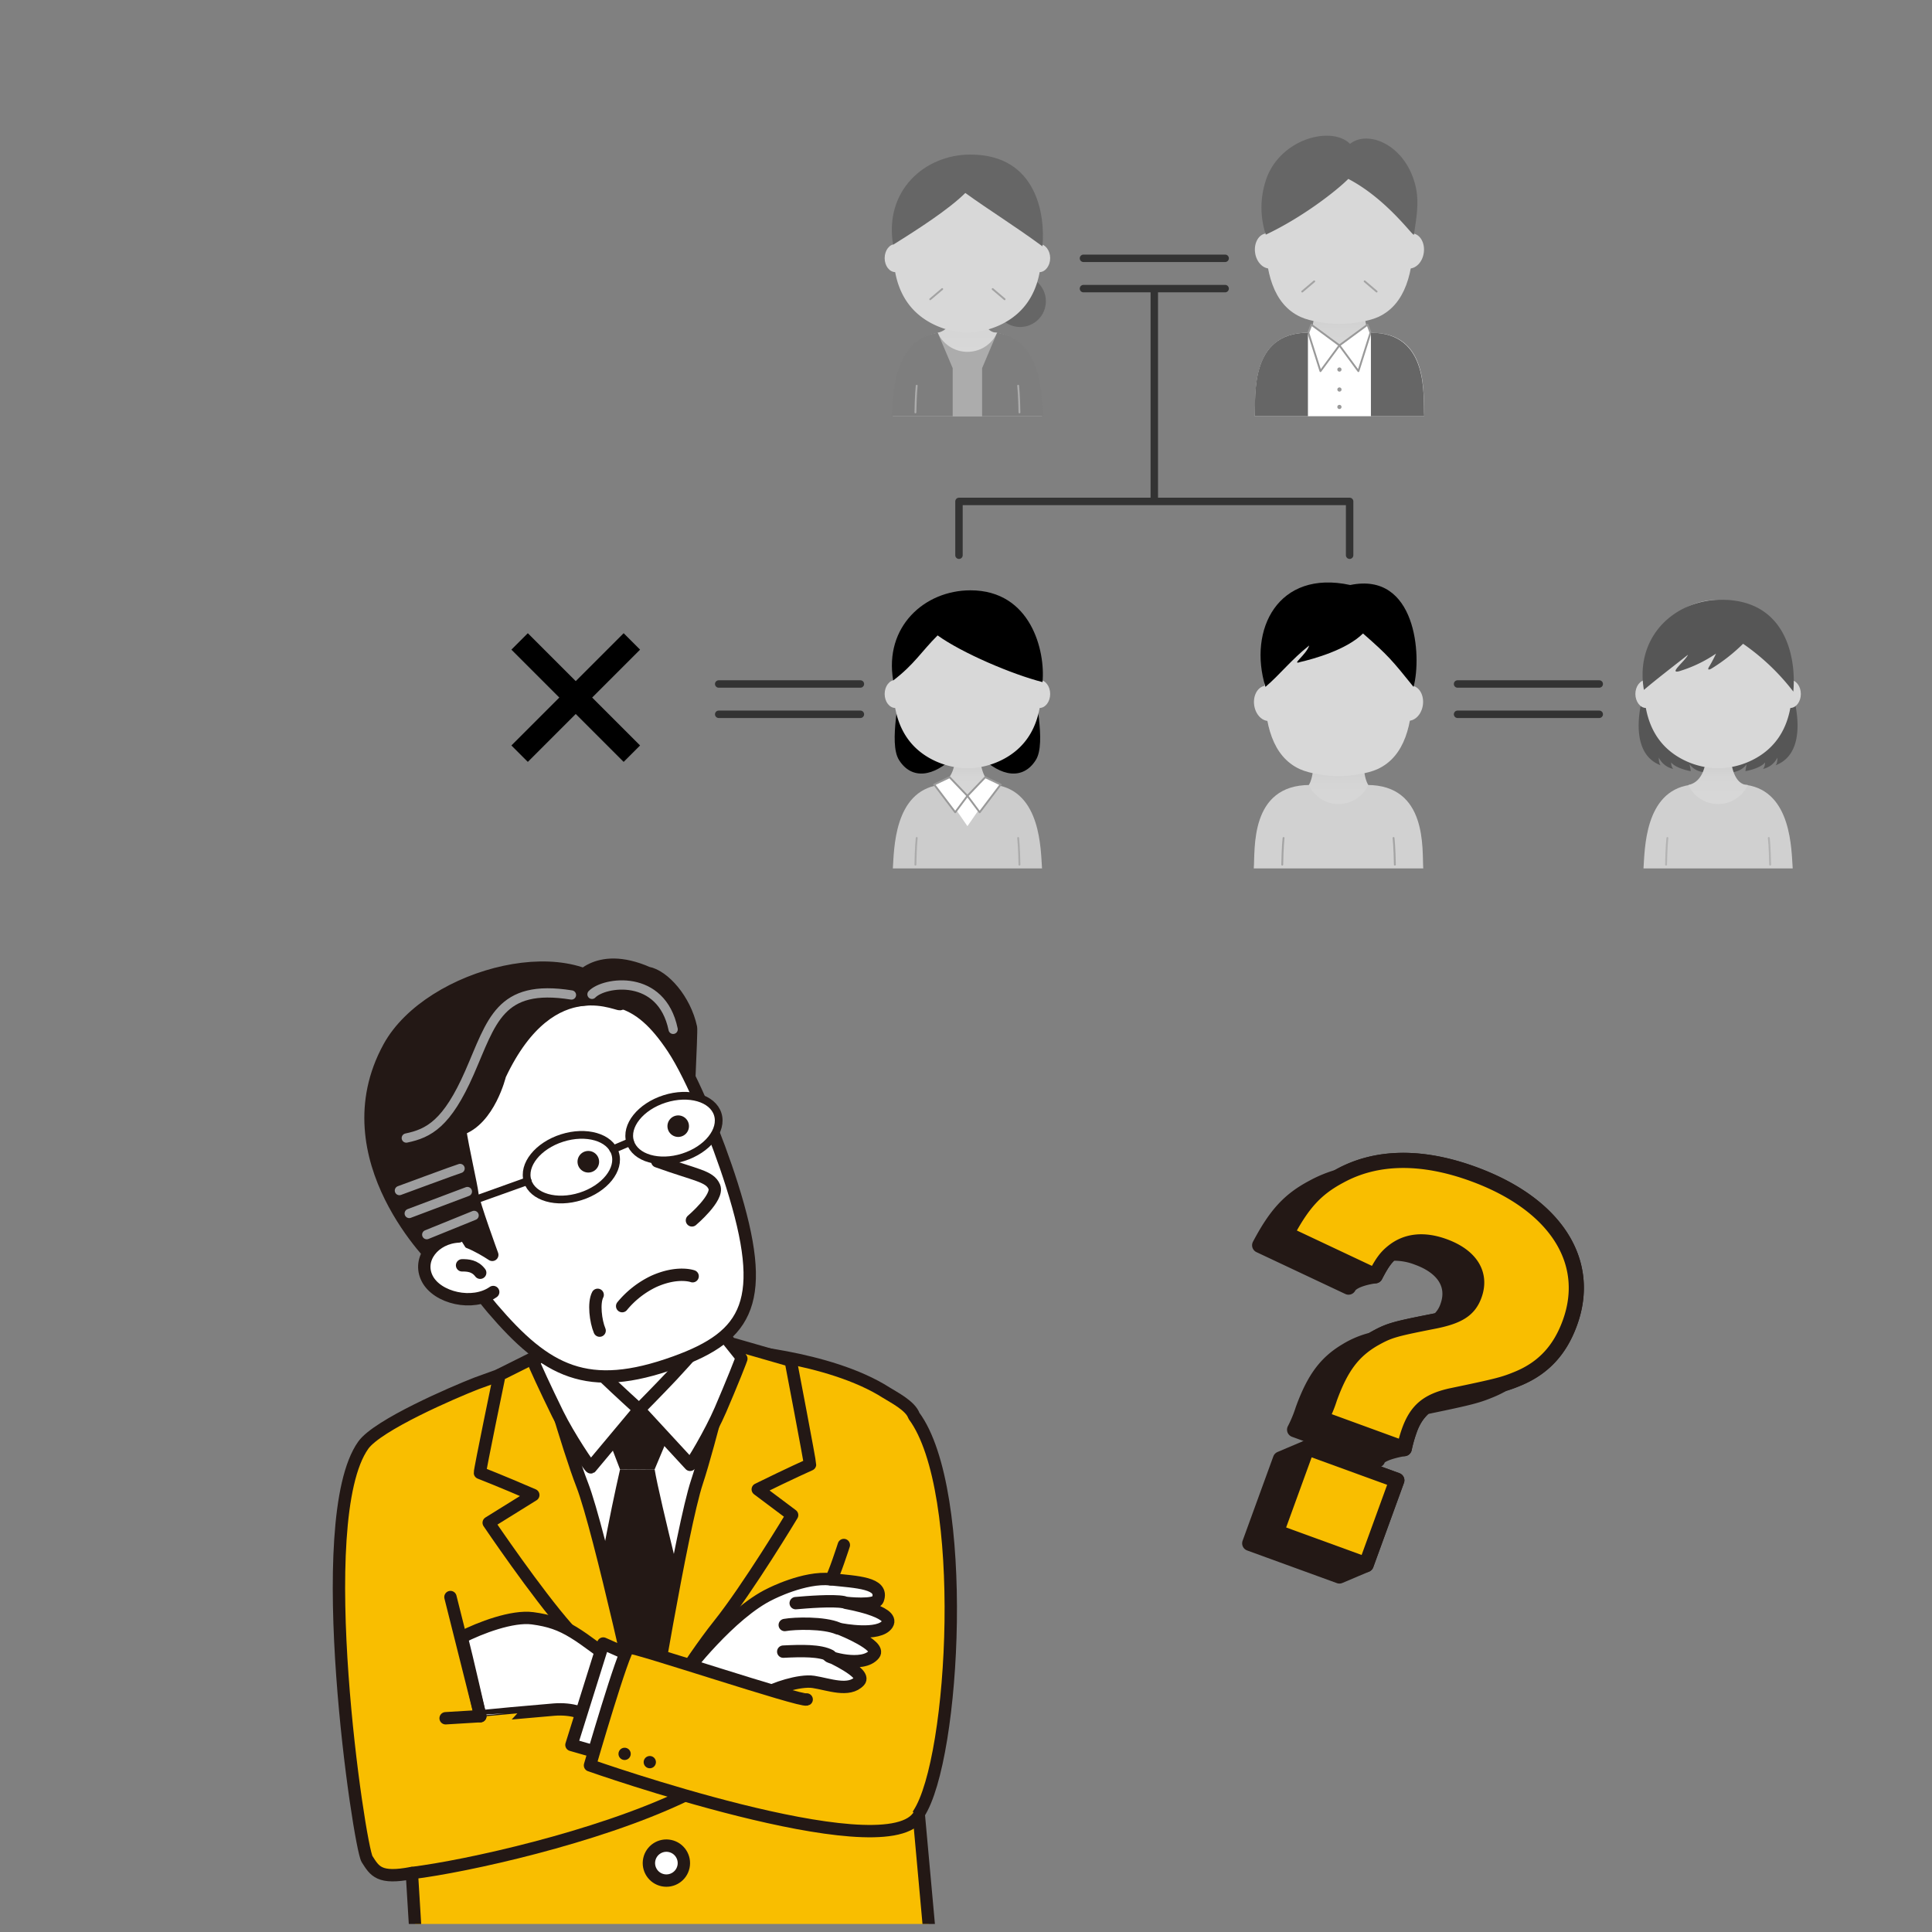 <svg xmlns="http://www.w3.org/2000/svg" xmlns:xlink="http://www.w3.org/1999/xlink" id="&#x30EC;&#x30A4;&#x30E4;&#x30FC;_1" data-name="&#x30EC;&#x30A4;&#x30E4;&#x30FC; 1" viewBox="0 0 600 600"><rect x="0" y="0" width="600" height="600" fill="#808080" stroke="none"/><defs><style>.cls-1,.cls-13,.cls-17,.cls-20,.cls-21,.cls-24,.cls-32,.cls-35,.cls-36,.cls-8,.cls-9{fill:none;}.cls-2{fill:#666;}.cls-3{fill:#c1c1c1;}.cls-4{fill:#acacac;}.cls-5{fill:url(#名称未設定グラデーション_3);}.cls-6{fill:#d8d8d8;}.cls-7{fill:#7e7e7e;}.cls-8{stroke:#acacac;}.cls-13,.cls-15,.cls-17,.cls-20,.cls-21,.cls-24,.cls-29,.cls-30,.cls-32,.cls-33,.cls-34,.cls-35,.cls-36,.cls-8,.cls-9{stroke-linecap:round;}.cls-13,.cls-15,.cls-17,.cls-20,.cls-21,.cls-24,.cls-26,.cls-27,.cls-29,.cls-30,.cls-32,.cls-33,.cls-34,.cls-35,.cls-36,.cls-8,.cls-9{stroke-linejoin:round;}.cls-13,.cls-15,.cls-17,.cls-20,.cls-24,.cls-8,.cls-9{stroke-width:0.58px;}.cls-9{stroke:#a3a3a3;}.cls-10{fill:#565656;}.cls-11{fill:#d0d0d0;}.cls-12{fill:url(#名称未設定グラデーション_3-2);}.cls-13{stroke:#b3b3b3;}.cls-14{fill:url(#名称未設定グラデーション_3-3);}.cls-15,.cls-23,.cls-30,.cls-34{fill:#fff;}.cls-15,.cls-24{stroke:#999;}.cls-16{fill:#ccc;}.cls-17{stroke:#ababab;}.cls-18{fill:#d1d1d1;}.cls-19{fill:url(#名称未設定グラデーション_3-4);}.cls-20{stroke:#a4a4a4;}.cls-21{stroke:#333;stroke-width:2.31px;}.cls-22{fill:url(#名称未設定グラデーション_3-5);}.cls-25{fill:#999;}.cls-26,.cls-31,.cls-33{fill:#231815;}.cls-26,.cls-27,.cls-29,.cls-30,.cls-32,.cls-33,.cls-34,.cls-35{stroke:#231815;}.cls-26,.cls-27{stroke-width:4.7px;}.cls-27,.cls-29{fill:#f9be00;}.cls-28{clip-path:url(#clip-path);}.cls-29,.cls-30,.cls-32,.cls-33{stroke-width:3.84px;}.cls-34,.cls-35{stroke-width:2.4px;}.cls-36{stroke:#9e9e9f;stroke-width:2.88px;}</style><linearGradient id="&#x540D;&#x79F0;&#x672A;&#x8A2D;&#x5B9A;&#x30B0;&#x30E9;&#x30C7;&#x30FC;&#x30B7;&#x30E7;&#x30F3;_3" x1="300.44" y1="109.27" x2="300.44" y2="91.12" gradientUnits="userSpaceOnUse"><stop offset="0" stop-color="#d8d8d8"></stop><stop offset="0.46" stop-color="#d5d5d5"></stop><stop offset="0.79" stop-color="#ccc"></stop><stop offset="1" stop-color="#c1c1c1"></stop></linearGradient><linearGradient id="&#x540D;&#x79F0;&#x672A;&#x8A2D;&#x5B9A;&#x30B0;&#x30E9;&#x30C7;&#x30FC;&#x30B7;&#x30E7;&#x30F3;_3-2" x1="533.57" y1="249.71" x2="533.57" y2="231.56" xlink:href="#&#x540D;&#x79F0;&#x672A;&#x8A2D;&#x5B9A;&#x30B0;&#x30E9;&#x30C7;&#x30FC;&#x30B7;&#x30E7;&#x30F3;_3"></linearGradient><linearGradient id="&#x540D;&#x79F0;&#x672A;&#x8A2D;&#x5B9A;&#x30B0;&#x30E9;&#x30C7;&#x30FC;&#x30B7;&#x30E7;&#x30F3;_3-3" x1="300.44" y1="249.71" x2="300.44" y2="231.56" xlink:href="#&#x540D;&#x79F0;&#x672A;&#x8A2D;&#x5B9A;&#x30B0;&#x30E9;&#x30C7;&#x30FC;&#x30B7;&#x30E7;&#x30F3;_3"></linearGradient><linearGradient id="&#x540D;&#x79F0;&#x672A;&#x8A2D;&#x5B9A;&#x30B0;&#x30E9;&#x30C7;&#x30FC;&#x30B7;&#x30E7;&#x30F3;_3-4" x1="415.7" y1="253.48" x2="415.7" y2="231.63" xlink:href="#&#x540D;&#x79F0;&#x672A;&#x8A2D;&#x5B9A;&#x30B0;&#x30E9;&#x30C7;&#x30FC;&#x30B7;&#x30E7;&#x30F3;_3"></linearGradient><linearGradient id="&#x540D;&#x79F0;&#x672A;&#x8A2D;&#x5B9A;&#x30B0;&#x30E9;&#x30C7;&#x30FC;&#x30B7;&#x30E7;&#x30F3;_3-5" x1="415.97" y1="113.03" x2="415.97" y2="91.19" xlink:href="#&#x540D;&#x79F0;&#x672A;&#x8A2D;&#x5B9A;&#x30B0;&#x30E9;&#x30C7;&#x30FC;&#x30B7;&#x30E7;&#x30F3;_3"></linearGradient><clipPath id="clip-path"><rect class="cls-1" x="49.5" y="289.5" width="285" height="308"></rect></clipPath></defs><title>tanigaki_souzoku03</title><circle class="cls-2" cx="316.79" cy="93.55" r="7.99" transform="translate(192.48 399.58) rotate(-84.34)"></circle><path class="cls-3" d="M309.31,103.33l-8.87,0-8.86,0c-14,2.11-13.89,20.09-14.3,25.93h46.33C323.19,123.42,323.29,105.44,309.31,103.33Z"></path><path class="cls-4" d="M309.31,103.33l-8.87,0-8.86,0c-14,2.11-13.89,20.09-14.3,25.93h46.33C323.19,123.42,323.29,105.44,309.31,103.33Z"></path><path class="cls-5" d="M304.15,91.12h-7.41s1.16,10.77-5.53,12.21a10.15,10.15,0,0,0,18.47,0C303.71,103.33,304.15,91.12,304.15,91.12Z"></path><ellipse class="cls-6" cx="278.06" cy="80.16" rx="3.32" ry="4.35"></ellipse><path class="cls-6" d="M319.51,80.16c0,2.4,1.48,4.35,3.31,4.35s3.32-2,3.32-4.35-1.49-4.35-3.32-4.35S319.51,77.76,319.51,80.16Z"></path><path class="cls-6" d="M300.51,50.94h-.14c-13.27,0-22.93,11.54-22.93,27,0,11.51,4.56,19.19,13.13,23.1a24.18,24.18,0,0,0,9.8,2.18h.14a24.22,24.22,0,0,0,9.81-2.17c8.57-3.92,13.12-11.59,13.12-23.1C323.44,62.47,313.78,50.94,300.51,50.94Z"></path><path class="cls-2" d="M299.79,59.93C294.68,65,285.18,71.14,277.37,76c-2.84-16.67,9.7-28,24-28,20.75,0,23.28,19,22.37,28.5C314.91,70,307.34,65.38,299.79,59.93Z"></path><path class="cls-7" d="M291.22,103.33c-14,2.11-13.88,20.09-14.3,25.93h18.95V114.35Z"></path><path class="cls-7" d="M309.66,103.33c14,2.11,13.88,20.09,14.3,25.93H305V114.35Z"></path><path class="cls-8" d="M284.69,119.79c-.28,2.44-.4,7.58-.4,8.29"></path><path class="cls-8" d="M316.2,119.79c.27,2.44.4,7.58.4,8.29"></path><line class="cls-9" x1="288.89" y1="92.93" x2="292.61" y2="89.77"></line><line class="cls-9" x1="311.99" y1="92.93" x2="308.28" y2="89.77"></line><path class="cls-10" d="M510.06,216.81c-.64,2.4-4.23,17.13,5.67,20.85-.64-.63-.57-2.38-.57-2.38a6.51,6.51,0,0,0,4.45,3.51,3.1,3.1,0,0,1-.6-2c1.5,1.92,6.07,2.7,6.07,2.7,0-.3-.22-1.24-.35-2.15,2.22,3.18,6.61,2.52,6.61,2.52Z"></path><path class="cls-10" d="M557.08,216.81c.65,2.4,4.24,17.13-5.66,20.85.63-.63.57-2.38.57-2.38a6.54,6.54,0,0,1-4.46,3.51,3.09,3.09,0,0,0,.61-2c-1.51,1.92-6.08,2.7-6.08,2.7,0-.3.22-1.24.35-2.15-2.21,3.18-6.61,2.52-6.61,2.52Z"></path><path class="cls-11" d="M542.44,243.78H524.7c-14,2.11-13.88,20.09-14.3,25.92h46.34C556.32,263.87,556.41,245.89,542.44,243.78Z"></path><path class="cls-12" d="M537.27,231.56h-7.4s1.15,10.78-5.53,12.22a10.15,10.15,0,0,0,18.46,0C536.84,243.78,537.27,231.56,537.27,231.56Z"></path><path class="cls-6" d="M514.51,215.52c0,2.4-1.49,4.35-3.32,4.35s-3.31-2-3.31-4.35,1.48-4.35,3.31-4.35S514.51,213.12,514.51,215.52Z"></path><ellipse class="cls-6" cx="555.95" cy="215.52" rx="3.32" ry="4.35"></ellipse><path class="cls-6" d="M533.64,186.3h-.14c-13.27,0-22.93,11.54-22.93,27,0,11.51,4.56,19.19,13.13,23.1a24.35,24.35,0,0,0,9.8,2.18h.14a24,24,0,0,0,9.8-2.18c8.57-3.91,13.13-11.58,13.13-23.09C556.57,197.83,546.91,186.3,533.64,186.3Z"></path><path class="cls-13" d="M517.82,260.24c-.28,2.43-.41,7.57-.41,8.28"></path><path class="cls-13" d="M549.32,260.24c.28,2.43.41,7.57.41,8.28"></path><path class="cls-10" d="M534.53,186.25c-14.33,0-26.87,11.35-24,28,4.54-3.82,8.1-6.5,13.68-10.91-.71,1.8-6.1,5.94-2.78,5.13a41.58,41.58,0,0,0,11.5-5.49s-1,2.2-2.11,4c-.89,1.46.39.84.7.65a54.68,54.68,0,0,0,9.81-7.7,69.47,69.47,0,0,1,15.6,14.85C557.81,205.21,555.27,186.25,534.53,186.25Z"></path><path class="cls-14" d="M304.15,231.56h-7.41s1.16,10.78-5.53,12.22a10.16,10.16,0,0,0,18.47,0C303.71,243.78,304.15,231.56,304.15,231.56Z"></path><path d="M279.26,211.15c.75,4.18-3.47,19.46-.06,24.88,3.94,6.26,10.82,5.24,17.2-1.14-7.48-6.73-3.38-11.81-3.38-11.81Z"></path><path d="M321.63,211.15c-.76,4.18,3.47,19.46.05,24.88-3.93,6.26-10.82,5.24-17.19-1.14,7.48-6.73,3.38-11.81,3.38-11.81Z"></path><polygon class="cls-15" points="291 247.22 309.89 247.22 299.99 259.92 291 247.22"></polygon><path class="cls-16" d="M309.31,243.78l-8.86,12.79-8.87-12.79c-14,2.11-13.89,20.09-14.3,25.92h46.33C323.19,263.87,323.29,245.89,309.31,243.78Z"></path><ellipse class="cls-6" cx="278.06" cy="215.52" rx="3.32" ry="4.35"></ellipse><ellipse class="cls-6" cx="322.82" cy="215.52" rx="3.32" ry="4.35"></ellipse><path class="cls-6" d="M300.51,186.3h-.14c-13.27,0-22.93,11.54-22.93,27,0,11.51,4.56,19.19,13.13,23.1a24.35,24.35,0,0,0,9.8,2.18h.14a24.06,24.06,0,0,0,9.81-2.18c8.57-3.91,13.12-11.58,13.12-23.09C323.44,197.83,313.78,186.3,300.51,186.3Z"></path><path d="M291.18,197.33c-5.11,5.11-7.24,9-13.79,14-2.84-16.67,9.7-28,24-28,18.88,0,23.29,19,22.37,28.5C314.31,209.42,298.74,202.78,291.18,197.33Z"></path><path class="cls-17" d="M284.69,260.24c-.28,2.43-.4,7.57-.4,8.28"></path><path class="cls-17" d="M316.2,260.24c.27,2.43.4,7.57.4,8.28"></path><polygon class="cls-15" points="305.98 241.37 300.44 247.17 304.24 252.26 310.76 243.65 305.98 241.37"></polygon><polygon class="cls-15" points="294.9 241.37 300.44 247.17 296.65 252.26 290.12 243.65 294.9 241.37"></polygon><path class="cls-18" d="M424.57,243.78l-8.87-.05-8.87.05c-18.83,0-17,20.09-17.46,25.92H442C441.61,263.87,443.4,243.78,424.57,243.78Z"></path><path class="cls-19" d="M423.6,231.56H407.8s.87,8.64-1.33,12.22a10.15,10.15,0,0,0,18.46,0C422.73,240.2,423.6,231.56,423.6,231.56Z"></path><ellipse class="cls-6" cx="393.66" cy="218.4" rx="4.2" ry="5.51" transform="translate(-26.4 56.49) rotate(-7.94)"></ellipse><path class="cls-6" d="M433.58,217.82c-.42,3,1.1,5.71,3.4,6s4.49-1.86,4.91-4.87-1.1-5.72-3.39-6S434,214.8,433.58,217.82Z"></path><path class="cls-6" d="M415.77,186.3h-.14c-13.27,0-22.93,11.54-22.93,27,0,11.51,2.43,21.66,11,25.57,3.12,1.43,8.59,2.15,11.93,2.18h.14c3.35,0,8.86-.75,12-2.18,8.57-3.91,10.95-14.06,10.95-25.57C438.7,197.83,429,186.3,415.77,186.3Z"></path><path d="M423.29,196.73c-5.11,5.11-15.46,7.93-19.48,8.86-3.05,1.06,1.9-2.27,2.78-5.13-5.57,4.41-9.06,9-13.59,12.86-5.47-17.75,3.89-36.53,26.33-31.64,20.5-4.24,22.28,22.1,19.66,31.64C432.28,205,431.15,203.6,423.29,196.73Z"></path><path class="cls-20" d="M398.62,260.24c-.28,2.43-.41,7.57-.41,8.28"></path><path class="cls-20" d="M432.78,260.24c.28,2.43.41,7.57.41,8.28"></path><line class="cls-21" x1="223.2" y1="212.42" x2="267.2" y2="212.42"></line><line class="cls-21" x1="223.2" y1="221.83" x2="267.2" y2="221.83"></line><line class="cls-21" x1="336.48" y1="80.22" x2="380.48" y2="80.22"></line><line class="cls-21" x1="336.48" y1="89.63" x2="380.48" y2="89.63"></line><line class="cls-21" x1="358.48" y1="90.52" x2="358.48" y2="155"></line><polyline class="cls-21" points="419.14 172.43 419.14 155.72 297.82 155.72 297.82 172.43"></polyline><line class="cls-21" x1="452.66" y1="212.42" x2="496.66" y2="212.42"></line><line class="cls-21" x1="452.66" y1="221.83" x2="496.66" y2="221.83"></line><path class="cls-22" d="M423.87,91.12h-15.8s.87,8.63-1.33,12.21a10.15,10.15,0,0,0,18.47,0C423,99.75,423.87,91.12,423.87,91.12Z"></path><path class="cls-23" d="M426,103.36l-10.22,3.9-9.56-3.93c-18.38,0-16.13,20.09-16.55,25.93H442.3C441.89,123.42,444.23,103.36,426,103.36Z"></path><path class="cls-6" d="M398.09,77.37c.42,3-1.1,5.72-3.39,6s-4.5-1.86-4.92-4.88,1.1-5.71,3.39-6S397.67,74.36,398.09,77.37Z"></path><path class="cls-6" d="M433.85,77.37c-.42,3,1.1,5.72,3.4,6s4.5-1.86,4.92-4.88-1.1-5.71-3.4-6S434.27,74.36,433.85,77.37Z"></path><path class="cls-6" d="M416,45.86h-.14c-13.27,0-22.93,11.53-22.93,27,0,11.51,2.43,21.67,11,25.58,3.12,1.43,8.59,2.14,11.93,2.18H416c3.35,0,8.86-.75,12-2.17,8.57-3.92,11-14.07,11-25.58C439,57.39,429.31,45.86,416,45.86Z"></path><path class="cls-24" d="M398.89,119.79c-.28,2.44-.4,7.58-.4,8.29"></path><path class="cls-24" d="M433.06,119.79c.27,2.44.4,7.58.4,8.29"></path><polygon class="cls-15" points="407.26 100.84 415.97 107.26 410.08 115.26 406.31 103.33 407.26 100.84"></polygon><polygon class="cls-15" points="424.69 100.84 415.97 107.26 421.86 115.26 425.63 103.33 424.69 100.84"></polygon><path class="cls-2" d="M419.26,44.68c-5.88-5.88-22.47-1.4-26.33,11.94a26.89,26.89,0,0,0,.18,16.25c11.06-5.2,21.67-13.36,25.62-17.31,12.12,6.32,20.39,18.29,20.37,17.31,1.22-7.83,1.93-12.61-.79-19C434.14,44.15,424.35,40.64,419.26,44.68Z"></path><line class="cls-9" x1="404.42" y1="90.54" x2="408.14" y2="87.38"></line><line class="cls-9" x1="427.52" y1="90.54" x2="423.81" y2="87.38"></line><path class="cls-2" d="M389.64,129.26h16.55V103.33C387.81,103.33,390.06,123.42,389.64,129.26Z"></path><path class="cls-2" d="M442.3,129.26H425.75V103.33C444.13,103.33,441.89,123.42,442.3,129.26Z"></path><path class="cls-25" d="M416.62,114.76a.65.65,0,1,1-.65-.65A.65.65,0,0,1,416.62,114.76Z"></path><path class="cls-25" d="M416.62,120.89a.65.65,0,1,1-1.29,0,.65.65,0,0,1,1.29,0Z"></path><path class="cls-25" d="M416.62,126.38a.65.65,0,1,1-.65-.65A.65.65,0,0,1,416.62,126.38Z"></path><polygon class="cls-26" points="397.65 453.1 388.11 479.3 415.97 489.44 424.27 485.92 433.8 459.72 405.94 449.58 397.65 453.1"></polygon><path class="cls-26" d="M457.45,364.56c-15.94-5.8-30-5.58-41.36.64l-.7.38a38.3,38.3,0,0,0-7.6,3.15c-7.39,3.9-11.57,8.5-16.59,18l27.6,13c1.41-2.72,8.29-3.52,8.29-3.52,1.88-3.64,3.09-5.41,4.87-7a19.85,19.85,0,0,1,8.23,1.33c8.31,3,11.75,8.67,9.38,15.19a10,10,0,0,1-2.81,4.27c-.66.14-1.35.29-2.09.43-12,2.37-13.42,2.8-18.16,5.47l-.42.25a28.09,28.09,0,0,0-7.88,3.28c-6.4,3.79-10.08,8.73-13.56,18.29a40.24,40.24,0,0,1-2.6,6.28l25.78,9.38c.53-2.32,8.29-3.52,8.29-3.52a43.31,43.31,0,0,1,1.56-5.56,16,16,0,0,1,4.83-7.37c14.57-3,16.32-3.52,20.73-5.35a31.77,31.77,0,0,0,3.69-1.85,45.24,45.24,0,0,0,4.6-1.68c7.79-3.28,12.94-8.79,16-17.25C494.51,391.7,483,373.84,457.45,364.56Z"></path><path class="cls-27" d="M410.34,440.5a37.73,37.73,0,0,0,2.6-6.27c3.48-9.57,7.16-14.51,13.57-18.3,4.74-2.67,6.15-3.1,18.16-5.47,8.25-1.55,11.53-3.66,13.2-8.23,2.37-6.51-1.07-12.16-9.39-15.19-6.24-2.27-11.62-1.72-15.82,1.62-2.19,1.72-3.45,3.45-5.57,7.55l-27.59-13c5-9.47,9.2-14.07,16.59-18,11.37-6.22,25.42-6.44,41.36-.64,25.5,9.28,37.06,27.14,30.09,46.27-3.07,8.46-8.22,14-16,17.25-4.43,1.84-6.17,2.31-21,5.4-7.18,1.63-10.57,4.47-12.89,10.85a43.31,43.31,0,0,0-1.56,5.56Zm23.46,19.22-9.53,26.2-27.86-10.15,9.53-26.19Z"></path><g class="cls-28"><path class="cls-29" d="M283.84,439.69c-1.07-3.17-6.56-5.88-8.52-7.14-18-11.53-49-13.38-49.17-13.39-21.3-1.59-38.46-3.05-46-.73-7.83,2.42-21.37,7.25-32.21,11.2-7.18,2.8-30.66,12.91-35.13,19.19C96.34,472,111.6,573.6,114,577.37s3.76,6.27,13.91,4.31c1.46,23.11,4.59,75.59,3.82,77.24-1,2,42,.17,71.58.29,38.81.16,89.71-10.94,89.71-10.94l-7.71-85C296.61,546.05,301,462.84,283.84,439.69Z"></path><polygon class="cls-23" points="158.99 425.81 199.71 537.02 236.1 419.97 158.99 425.81"></polygon><path class="cls-30" d="M217.38,392.11s-1.13,24.65,5.66,34.54,6.22,9.69,6.22,9.69A281.87,281.87,0,0,1,199,439.69a267.15,267.15,0,0,1-30.39-.15s2.44.26,9.14-13.49,3.12-30.91,3.12-30.91"></path><polygon class="cls-31" points="185.9 438.96 210.48 439.23 203.34 456.24 192.56 456.34 185.9 438.96"></polygon><path class="cls-31" d="M192.56,456.34s-7.81,33.8-8.82,51.77L201,533.55l14.41-26.27s-10.73-42.25-12.11-51Z"></path><path class="cls-29" d="M251.56,454.83c.05-.71-6-32.28-6-32.28l-17.66-5.09s-7.55,31-11.45,42.76c-4.71,14.16-15,76.76-15,76.76s12.58-20.86,21.76-32.34S246,470.53,246,470.53l-10.67-8C245.36,457.59,251.56,454.83,251.56,454.83Z"></path><path class="cls-29" d="M149.05,457.41c-.09-.7,6.07-30.44,6.07-30.44l13-6.5s8.2,29.12,12.69,40.65c5.41,13.9,18.89,75.9,18.89,75.9s-13.62-20.2-23.37-31.2-24.56-32.92-24.56-32.92l13.85-8.61C155.38,459.86,149.05,457.41,149.05,457.41Z"></path><path class="cls-30" d="M198.49,437.76l15.83,17.16c.3.14,6.33-9.88,9.44-17.11,3.24-7.53,6.75-16.22,6.57-16.25l-7.8-9.73s-9.89,11.2-13.85,15.41S198.49,437.76,198.49,437.76Z"></path><path class="cls-30" d="M198.49,437.76l-15,17.94c-.29.15-6.82-9.55-10.3-16.62-3.61-7.35-7.55-15.86-7.37-15.9l7.3-10.11s10.44,10.69,14.6,14.69S198.49,437.76,198.49,437.76Z"></path><circle class="cls-30" cx="206.94" cy="578.55" r="5.43" transform="translate(-401.85 661.69) rotate(-78.09)"></circle><path class="cls-30" d="M172.05,530.93c11.35-.91,16.15,6.81,16.9,4.36s5.13-16.79,5.13-16.79c-14.9-11-18.22-14.55-28.7-15.93-6.28-.83-16.27,2.95-22,5.89,1.41,5.34,5.78,24.51,5.78,24.51S167.1,531.32,172.05,530.93Z"></path><path class="cls-30" d="M239.31,495s10.52-5.41,18.67-4.54,16.55,1.08,14.65,6.27c-.77,2.1-9.86,1.06-9.86,1.06s15.32,2.64,12.8,6.59S261.21,506,261.21,506s12.45,5,10.26,7.73c-3.5,4.42-14.92.78-14.11.49,0,0,11.82,5.34,9.54,7.84-3.24,3.53-9.55,1-14.26.27-4.37-.69-12.76,2.22-14.63,3.62s-25.35-6.41-25.35-6.41S226.82,500.93,239.31,495Z"></path><path class="cls-32" d="M211.86,558C185,570.71,145,579.57,128,581.68"></path><polyline class="cls-32" points="139.89 495.98 149.18 532.97 138.39 533.62"></polyline><path class="cls-30" d="M257.83,514.19c-3.16-1.68-8.91-1.54-14.59-1.26"></path><path class="cls-30" d="M260.26,505.73c-4.38-1.88-13.38-1.63-16.55-1.07"></path><path class="cls-30" d="M262,497.56c-3.27-.64-11.45,0-14.89.31"></path><polyline class="cls-30" points="197.74 515.02 187.34 510.41 177.47 541.9 187.3 544.72"></polyline><path class="cls-29" d="M250.52,527.78c-1.6.85-53.6-16.57-55.21-16.13s-12.08,36.6-12.08,36.6S273.23,580,285,564.33"></path><path class="cls-31" d="M195.87,544.5a1.9,1.9,0,1,1-3.79.1,1.9,1.9,0,0,1,3.79-.1Z"></path><path class="cls-31" d="M203.7,547.2a1.9,1.9,0,1,1-1.94-1.85A1.9,1.9,0,0,1,203.7,547.2Z"></path><path class="cls-29" d="M258,490.48c.8-.56,4.06-10.66,4.06-10.66"></path><path class="cls-33" d="M201.12,302.12c5,.9,11.6,8.31,13.47,17,.28.41-1.3,32.08-1.3,32.08l-34.42-46S184.83,295,201.12,302.12Z"></path><path class="cls-30" d="M209,325.49c6,9.05,13.76,28.16,18.29,42.49,11.38,36,5.14,46.85-17.63,55.07-27.23,9.83-40,2.9-56.79-16.74-8.31-9.75-19.43-28.74-21.18-43.29s14.3-44.6,35.85-50S198.11,309.15,209,325.49Z"></path><path class="cls-33" d="M135.88,392.14s-34-32.34-15.09-66.91c12.58-23,59.26-34.9,71.85-13.57,1.13,1.92-21.09-12.31-37.37,22.2,0,0-3.34,13.92-12.4,16.86.82,5.84,3.54,17.37,3.84,20.16s6.17,18.83,6.17,18.83-9.7-6.55-12.62-4.38-.91,2.61-.91,2.61"></path><path class="cls-30" d="M215.1,396.34s-4.6-1.71-12,1.58a28.69,28.69,0,0,0-9.88,7.71"></path><path class="cls-30" d="M142.44,384c-7.58.38-12.87,7-9.77,13.07s14.17,8.63,20.5,4.18"></path><path class="cls-30" d="M204.12,360.67c12.08,4.35,16.29,4.55,17.71,7.9S214.89,379,214.89,379"></path><path class="cls-30" d="M149.13,395.26c-1.66-2.21-3.88-2.31-5.63-2.3"></path><ellipse class="cls-34" cx="209.28" cy="350.36" rx="14.26" ry="9.51" transform="translate(-96.26 79.82) rotate(-17.63)"></ellipse><ellipse class="cls-34" cx="177.47" cy="362.46" rx="14.26" ry="9.51" transform="translate(-101.42 70.75) rotate(-17.62)"></ellipse><line class="cls-35" x1="195.69" y1="354.68" x2="190.44" y2="356.91"></line><line class="cls-35" x1="163.88" y1="366.78" x2="147.14" y2="372.77"></line><path class="cls-32" d="M185.61,402.12c-1.32,2.54-.61,8.25.61,11.12"></path><path class="cls-36" d="M142.88,362.88c-.92.23-18.84,6.86-18.84,6.86"></path><line class="cls-36" x1="145.15" y1="370.05" x2="127.09" y2="376.85"></line><line class="cls-36" x1="147.24" y1="377.46" x2="132.53" y2="383.43"></line><path class="cls-31" d="M179.37,361.08a3.35,3.35,0,1,0,3-3.62A3.34,3.34,0,0,0,179.37,361.08Z"></path><path class="cls-31" d="M207.3,350.05a3.34,3.34,0,1,0,3-3.63A3.34,3.34,0,0,0,207.3,350.05Z"></path><path class="cls-36" d="M177.47,309c-22.46-3.59-24.72,8.29-31.67,24.13s-12.62,18.85-19.62,20.3"></path><path class="cls-36" d="M183.85,308.8c3.74-3.93,21.56-6.61,25.2,10.87"></path></g><path d="M198.78,231.51l-5.1,5.1L178.8,221.73l-14.88,14.88-5.1-5.1,14.88-14.88-14.88-14.88,5.1-5.1,14.88,14.88,14.88-14.88,5.1,5.1L183.9,216.63Z"></path></svg>